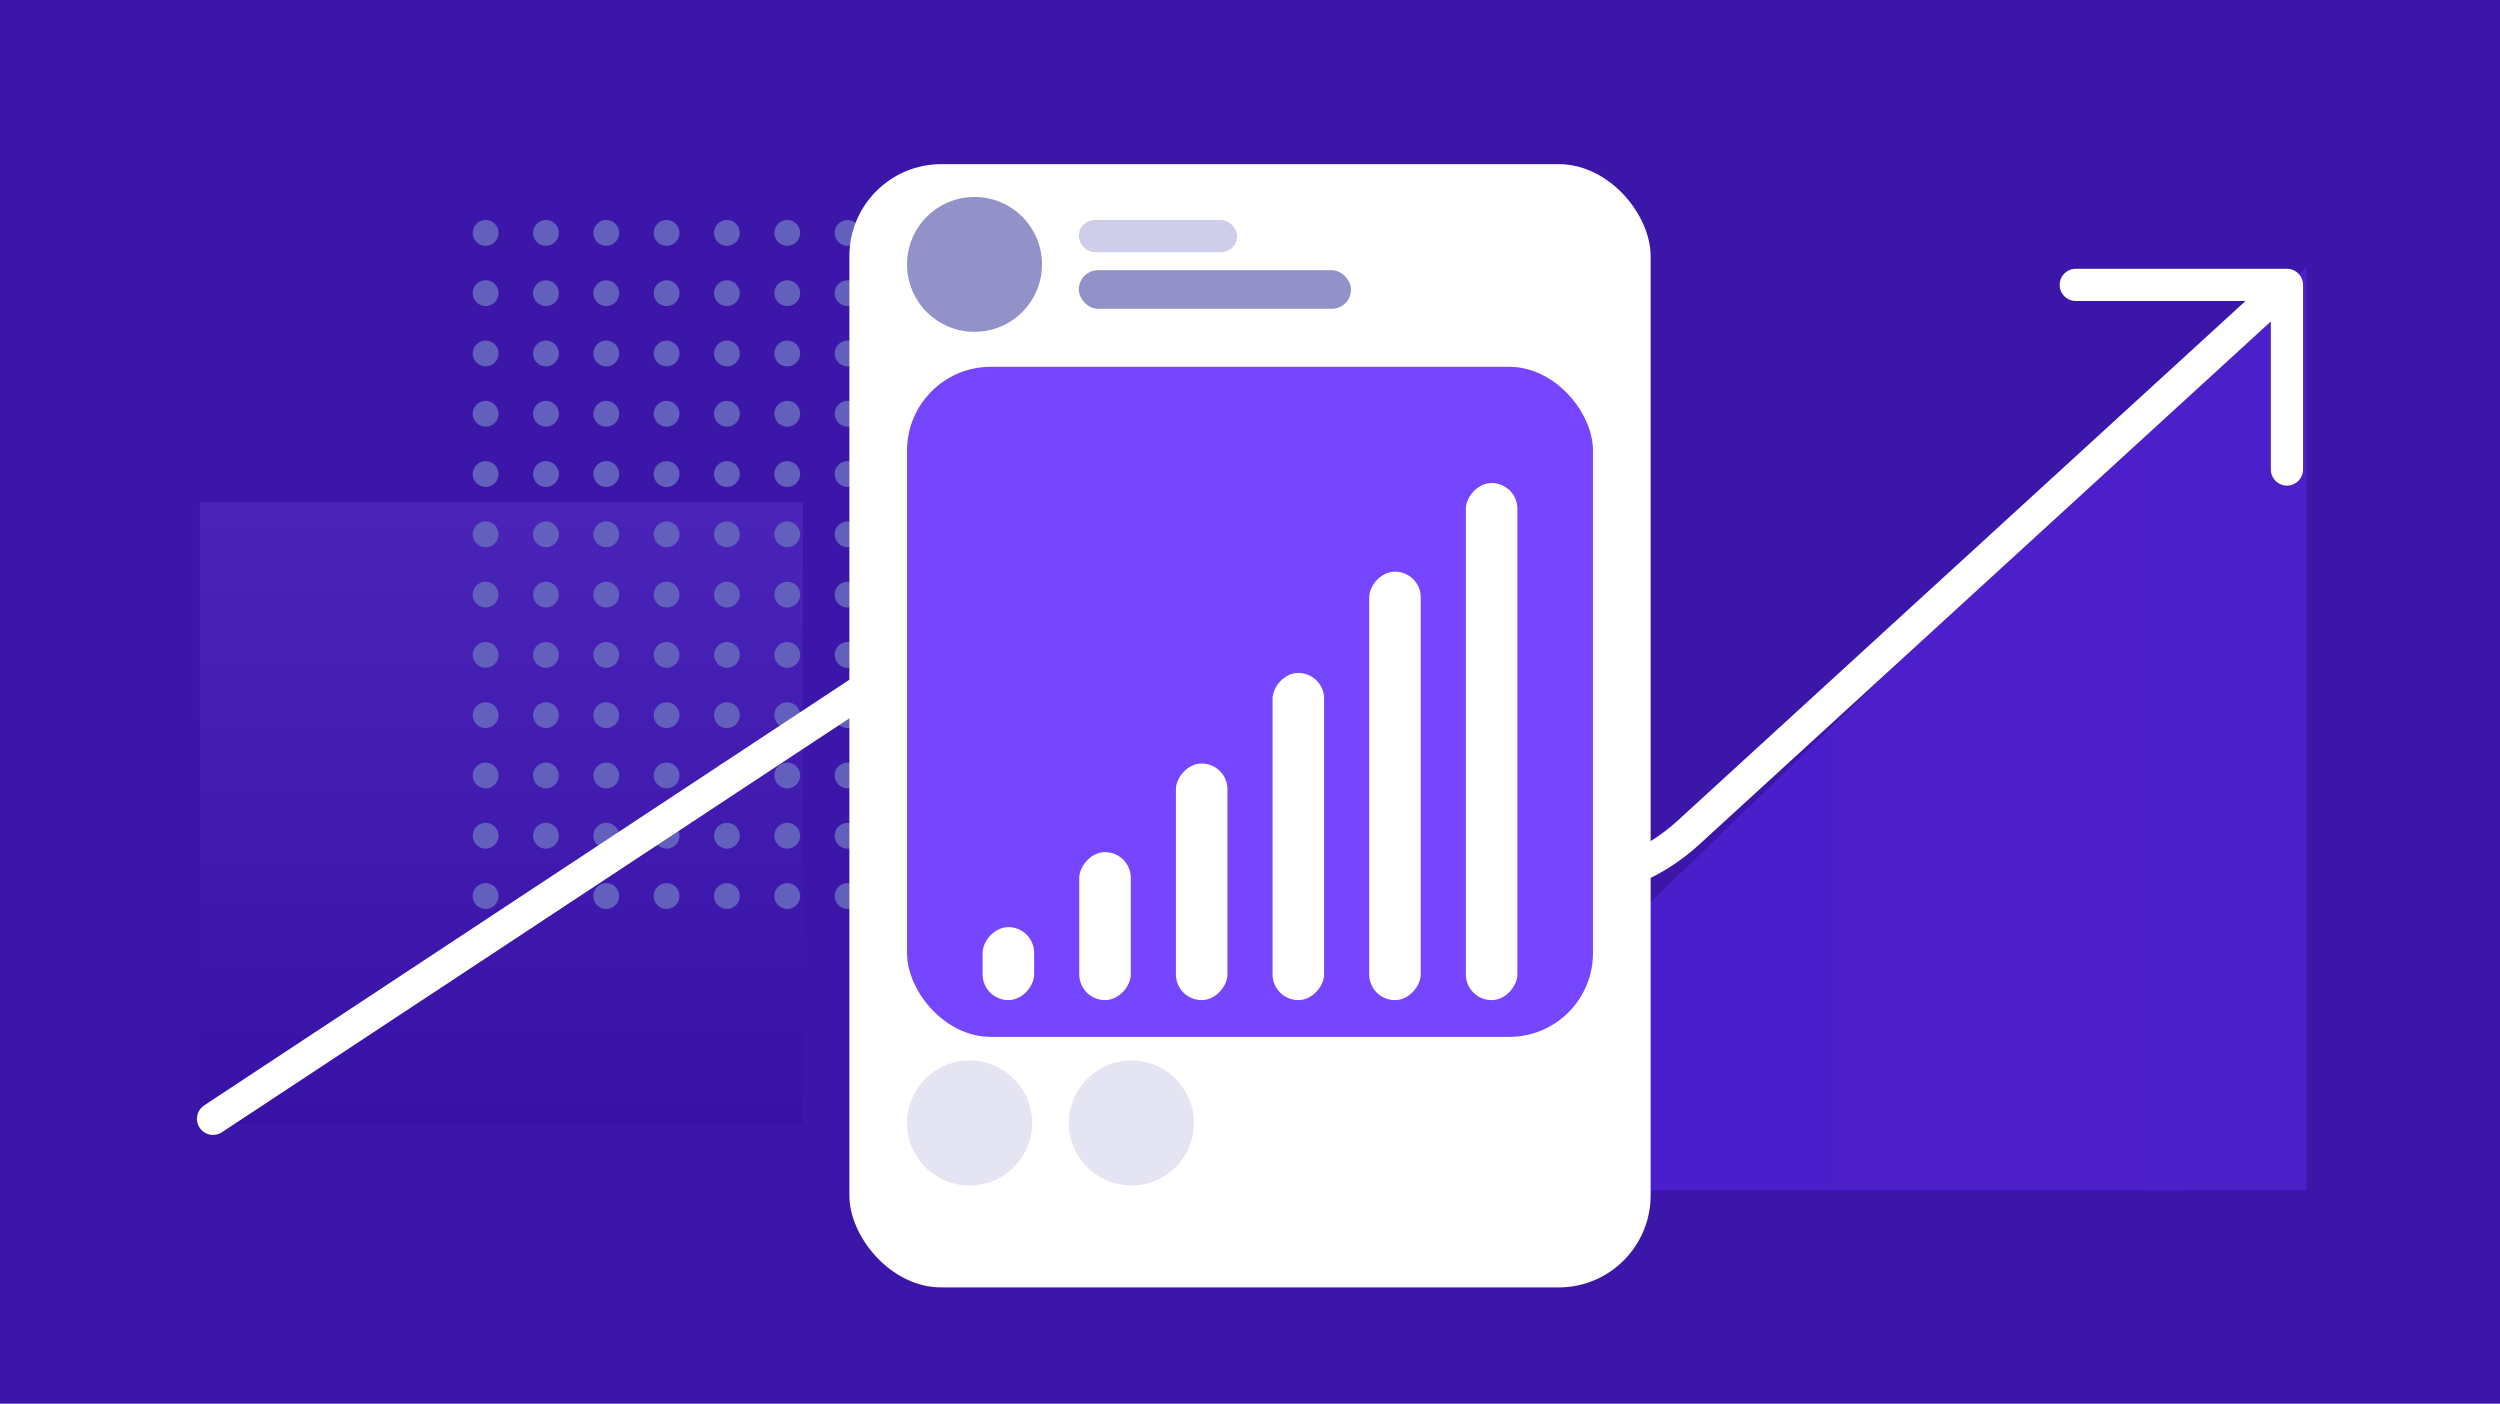 <svg width="1220" height="685" viewBox="0 0 1220 685" fill="none" xmlns="http://www.w3.org/2000/svg">
<g clip-path="url(#clip0)">
<rect width="1220" height="685" fill="white"/>
<path d="M0 0H1220V685H0V0Z" fill="#3C16A8"/>
<rect opacity="0.8" x="97.474" y="245.092" width="294.357" height="303.415" fill="url(#paint0_linear)"/>
<path d="M1125.61 580.882V130.155L660.38 580.882H1125.61Z" fill="url(#paint1_linear)"/>
<ellipse cx="236.984" cy="113.657" rx="6.308" ry="6.304" fill="#635FBD"/>
<ellipse cx="266.422" cy="113.657" rx="6.308" ry="6.304" fill="#635FBD"/>
<ellipse cx="295.862" cy="113.657" rx="6.308" ry="6.304" fill="#635FBD"/>
<ellipse cx="325.3" cy="113.657" rx="6.308" ry="6.304" fill="#635FBD"/>
<ellipse cx="354.738" cy="113.657" rx="6.308" ry="6.304" fill="#635FBD"/>
<ellipse cx="384.177" cy="113.657" rx="6.308" ry="6.304" fill="#635FBD"/>
<ellipse cx="413.616" cy="113.657" rx="6.308" ry="6.304" fill="#635FBD"/>
<ellipse cx="236.983" cy="143.076" rx="6.308" ry="6.304" fill="#635FBD"/>
<ellipse cx="266.422" cy="143.076" rx="6.308" ry="6.304" fill="#635FBD"/>
<ellipse cx="295.862" cy="143.076" rx="6.308" ry="6.304" fill="#635FBD"/>
<ellipse cx="325.3" cy="143.076" rx="6.308" ry="6.304" fill="#635FBD"/>
<ellipse cx="354.738" cy="143.076" rx="6.308" ry="6.304" fill="#635FBD"/>
<ellipse cx="384.177" cy="143.076" rx="6.308" ry="6.304" fill="#635FBD"/>
<ellipse cx="413.616" cy="143.076" rx="6.308" ry="6.304" fill="#635FBD"/>
<ellipse cx="236.983" cy="172.494" rx="6.308" ry="6.304" fill="#635FBD"/>
<ellipse cx="266.422" cy="172.494" rx="6.308" ry="6.304" fill="#635FBD"/>
<ellipse cx="295.862" cy="172.494" rx="6.308" ry="6.304" fill="#635FBD"/>
<ellipse cx="325.3" cy="172.494" rx="6.308" ry="6.304" fill="#635FBD"/>
<ellipse cx="354.738" cy="172.494" rx="6.308" ry="6.304" fill="#635FBD"/>
<ellipse cx="384.177" cy="172.494" rx="6.308" ry="6.304" fill="#635FBD"/>
<ellipse cx="413.616" cy="172.494" rx="6.308" ry="6.304" fill="#635FBD"/>
<ellipse cx="236.983" cy="201.913" rx="6.308" ry="6.304" fill="#635FBD"/>
<ellipse cx="266.422" cy="201.913" rx="6.308" ry="6.304" fill="#635FBD"/>
<ellipse cx="295.861" cy="201.913" rx="6.308" ry="6.304" fill="#635FBD"/>
<ellipse cx="325.299" cy="201.913" rx="6.308" ry="6.304" fill="#635FBD"/>
<ellipse cx="354.738" cy="201.913" rx="6.308" ry="6.304" fill="#635FBD"/>
<ellipse cx="384.177" cy="201.913" rx="6.308" ry="6.304" fill="#635FBD"/>
<ellipse cx="413.616" cy="201.913" rx="6.308" ry="6.304" fill="#635FBD"/>
<ellipse cx="236.983" cy="231.332" rx="6.308" ry="6.304" fill="#635FBD"/>
<ellipse cx="266.422" cy="231.332" rx="6.308" ry="6.304" fill="#635FBD"/>
<ellipse cx="295.861" cy="231.332" rx="6.308" ry="6.304" fill="#635FBD"/>
<ellipse cx="325.299" cy="231.332" rx="6.308" ry="6.304" fill="#635FBD"/>
<ellipse cx="354.738" cy="231.332" rx="6.308" ry="6.304" fill="#635FBD"/>
<ellipse cx="384.177" cy="231.332" rx="6.308" ry="6.304" fill="#635FBD"/>
<ellipse cx="413.616" cy="231.332" rx="6.308" ry="6.304" fill="#635FBD"/>
<ellipse cx="236.983" cy="260.751" rx="6.308" ry="6.304" fill="#635FBD"/>
<ellipse cx="266.422" cy="260.751" rx="6.308" ry="6.304" fill="#635FBD"/>
<ellipse cx="295.861" cy="260.751" rx="6.308" ry="6.304" fill="#635FBD"/>
<ellipse cx="325.299" cy="260.751" rx="6.308" ry="6.304" fill="#635FBD"/>
<ellipse cx="354.738" cy="260.751" rx="6.308" ry="6.304" fill="#635FBD"/>
<ellipse cx="384.177" cy="260.751" rx="6.308" ry="6.304" fill="#635FBD"/>
<ellipse cx="413.616" cy="260.751" rx="6.308" ry="6.304" fill="#635FBD"/>
<ellipse cx="236.983" cy="290.17" rx="6.308" ry="6.304" fill="#635FBD"/>
<ellipse cx="266.422" cy="290.17" rx="6.308" ry="6.304" fill="#635FBD"/>
<ellipse cx="295.861" cy="290.17" rx="6.308" ry="6.304" fill="#635FBD"/>
<ellipse cx="325.299" cy="290.17" rx="6.308" ry="6.304" fill="#635FBD"/>
<ellipse cx="354.738" cy="290.17" rx="6.308" ry="6.304" fill="#635FBD"/>
<ellipse cx="384.177" cy="290.17" rx="6.308" ry="6.304" fill="#635FBD"/>
<ellipse cx="413.616" cy="290.17" rx="6.308" ry="6.304" fill="#635FBD"/>
<ellipse cx="236.983" cy="319.589" rx="6.308" ry="6.304" fill="#635FBD"/>
<ellipse cx="266.422" cy="319.589" rx="6.308" ry="6.304" fill="#635FBD"/>
<ellipse cx="295.861" cy="319.589" rx="6.308" ry="6.304" fill="#635FBD"/>
<ellipse cx="325.299" cy="319.589" rx="6.308" ry="6.304" fill="#635FBD"/>
<ellipse cx="354.738" cy="319.589" rx="6.308" ry="6.304" fill="#635FBD"/>
<ellipse cx="384.177" cy="319.589" rx="6.308" ry="6.304" fill="#635FBD"/>
<ellipse cx="413.616" cy="319.589" rx="6.308" ry="6.304" fill="#635FBD"/>
<ellipse cx="236.983" cy="349.008" rx="6.308" ry="6.304" fill="#635FBD"/>
<ellipse cx="266.422" cy="349.008" rx="6.308" ry="6.304" fill="#635FBD"/>
<ellipse cx="295.861" cy="349.008" rx="6.308" ry="6.304" fill="#635FBD"/>
<ellipse cx="325.299" cy="349.008" rx="6.308" ry="6.304" fill="#635FBD"/>
<ellipse cx="354.738" cy="349.008" rx="6.308" ry="6.304" fill="#635FBD"/>
<ellipse cx="384.177" cy="349.008" rx="6.308" ry="6.304" fill="#635FBD"/>
<ellipse cx="413.616" cy="349.008" rx="6.308" ry="6.304" fill="#635FBD"/>
<ellipse cx="236.982" cy="378.427" rx="6.308" ry="6.304" fill="#635FBD"/>
<ellipse cx="266.421" cy="378.427" rx="6.308" ry="6.304" fill="#635FBD"/>
<ellipse cx="295.86" cy="378.427" rx="6.308" ry="6.304" fill="#635FBD"/>
<ellipse cx="325.298" cy="378.427" rx="6.308" ry="6.304" fill="#635FBD"/>
<ellipse cx="354.737" cy="378.427" rx="6.308" ry="6.304" fill="#635FBD"/>
<ellipse cx="384.176" cy="378.427" rx="6.308" ry="6.304" fill="#635FBD"/>
<ellipse cx="413.615" cy="378.427" rx="6.308" ry="6.304" fill="#635FBD"/>
<ellipse cx="236.982" cy="407.846" rx="6.308" ry="6.304" fill="#635FBD"/>
<ellipse cx="266.421" cy="407.846" rx="6.308" ry="6.304" fill="#635FBD"/>
<ellipse cx="295.86" cy="407.846" rx="6.308" ry="6.304" fill="#635FBD"/>
<ellipse cx="325.298" cy="407.846" rx="6.308" ry="6.304" fill="#635FBD"/>
<ellipse cx="354.737" cy="407.846" rx="6.308" ry="6.304" fill="#635FBD"/>
<ellipse cx="384.176" cy="407.846" rx="6.308" ry="6.304" fill="#635FBD"/>
<ellipse cx="413.615" cy="407.846" rx="6.308" ry="6.304" fill="#635FBD"/>
<ellipse cx="236.982" cy="437.264" rx="6.308" ry="6.304" fill="#635FBD"/>
<ellipse cx="266.421" cy="437.265" rx="6.308" ry="6.304" fill="#635FBD"/>
<ellipse cx="295.86" cy="437.265" rx="6.308" ry="6.304" fill="#635FBD"/>
<ellipse cx="325.298" cy="437.265" rx="6.308" ry="6.304" fill="#635FBD"/>
<ellipse cx="354.737" cy="437.265" rx="6.308" ry="6.304" fill="#635FBD"/>
<ellipse cx="384.176" cy="437.265" rx="6.308" ry="6.304" fill="#635FBD"/>
<ellipse cx="413.615" cy="437.265" rx="6.308" ry="6.304" fill="#635FBD"/>
<ellipse cx="443.057" cy="113.657" rx="6.308" ry="6.304" fill="#635FBD"/>
<ellipse cx="472.494" cy="113.657" rx="6.308" ry="6.304" fill="#635FBD"/>
<ellipse cx="501.934" cy="113.657" rx="6.308" ry="6.304" fill="#635FBD"/>
<ellipse cx="531.372" cy="113.657" rx="6.308" ry="6.304" fill="#635FBD"/>
<ellipse cx="560.81" cy="113.657" rx="6.308" ry="6.304" fill="#635FBD"/>
<ellipse cx="590.249" cy="113.657" rx="6.308" ry="6.304" fill="#635FBD"/>
<ellipse cx="619.688" cy="113.657" rx="6.308" ry="6.304" fill="#635FBD"/>
<ellipse cx="443.056" cy="143.076" rx="6.308" ry="6.304" fill="#635FBD"/>
<ellipse cx="472.494" cy="143.076" rx="6.308" ry="6.304" fill="#635FBD"/>
<ellipse cx="501.934" cy="143.076" rx="6.308" ry="6.304" fill="#635FBD"/>
<ellipse cx="531.372" cy="143.076" rx="6.308" ry="6.304" fill="#635FBD"/>
<ellipse cx="560.81" cy="143.076" rx="6.308" ry="6.304" fill="#635FBD"/>
<ellipse cx="590.249" cy="143.076" rx="6.308" ry="6.304" fill="#635FBD"/>
<ellipse cx="619.688" cy="143.076" rx="6.308" ry="6.304" fill="#635FBD"/>
<ellipse cx="443.056" cy="172.494" rx="6.308" ry="6.304" fill="#635FBD"/>
<ellipse cx="472.494" cy="172.494" rx="6.308" ry="6.304" fill="#635FBD"/>
<ellipse cx="501.934" cy="172.494" rx="6.308" ry="6.304" fill="#635FBD"/>
<ellipse cx="531.372" cy="172.494" rx="6.308" ry="6.304" fill="#635FBD"/>
<ellipse cx="560.81" cy="172.494" rx="6.308" ry="6.304" fill="#635FBD"/>
<ellipse cx="590.249" cy="172.494" rx="6.308" ry="6.304" fill="#635FBD"/>
<ellipse cx="619.688" cy="172.494" rx="6.308" ry="6.304" fill="#635FBD"/>
<ellipse cx="443.056" cy="201.913" rx="6.308" ry="6.304" fill="#635FBD"/>
<ellipse cx="472.495" cy="201.913" rx="6.308" ry="6.304" fill="#635FBD"/>
<ellipse cx="501.934" cy="201.913" rx="6.308" ry="6.304" fill="#635FBD"/>
<ellipse cx="531.372" cy="201.913" rx="6.308" ry="6.304" fill="#635FBD"/>
<ellipse cx="560.811" cy="201.913" rx="6.308" ry="6.304" fill="#635FBD"/>
<ellipse cx="590.25" cy="201.913" rx="6.308" ry="6.304" fill="#635FBD"/>
<ellipse cx="619.689" cy="201.913" rx="6.308" ry="6.304" fill="#635FBD"/>
<ellipse cx="443.056" cy="231.332" rx="6.308" ry="6.304" fill="#635FBD"/>
<ellipse cx="472.495" cy="231.332" rx="6.308" ry="6.304" fill="#635FBD"/>
<ellipse cx="501.934" cy="231.332" rx="6.308" ry="6.304" fill="#635FBD"/>
<ellipse cx="531.372" cy="231.332" rx="6.308" ry="6.304" fill="#635FBD"/>
<ellipse cx="560.811" cy="231.332" rx="6.308" ry="6.304" fill="#635FBD"/>
<ellipse cx="590.25" cy="231.332" rx="6.308" ry="6.304" fill="#635FBD"/>
<ellipse cx="619.689" cy="231.332" rx="6.308" ry="6.304" fill="#635FBD"/>
<ellipse cx="443.056" cy="260.751" rx="6.308" ry="6.304" fill="#635FBD"/>
<ellipse cx="472.495" cy="260.751" rx="6.308" ry="6.304" fill="#635FBD"/>
<ellipse cx="501.934" cy="260.751" rx="6.308" ry="6.304" fill="#635FBD"/>
<ellipse cx="531.372" cy="260.751" rx="6.308" ry="6.304" fill="#635FBD"/>
<ellipse cx="560.811" cy="260.751" rx="6.308" ry="6.304" fill="#635FBD"/>
<ellipse cx="590.25" cy="260.751" rx="6.308" ry="6.304" fill="#635FBD"/>
<ellipse cx="619.689" cy="260.751" rx="6.308" ry="6.304" fill="#635FBD"/>
<ellipse cx="443.057" cy="290.17" rx="6.308" ry="6.304" fill="#635FBD"/>
<ellipse cx="472.494" cy="290.17" rx="6.308" ry="6.304" fill="#635FBD"/>
<ellipse cx="501.934" cy="290.17" rx="6.308" ry="6.304" fill="#635FBD"/>
<ellipse cx="531.372" cy="290.17" rx="6.308" ry="6.304" fill="#635FBD"/>
<ellipse cx="560.81" cy="290.17" rx="6.308" ry="6.304" fill="#635FBD"/>
<ellipse cx="590.249" cy="290.17" rx="6.308" ry="6.304" fill="#635FBD"/>
<ellipse cx="619.688" cy="290.17" rx="6.308" ry="6.304" fill="#635FBD"/>
<ellipse cx="443.056" cy="319.589" rx="6.308" ry="6.304" fill="#635FBD"/>
<ellipse cx="472.494" cy="319.589" rx="6.308" ry="6.304" fill="#635FBD"/>
<ellipse cx="501.934" cy="319.589" rx="6.308" ry="6.304" fill="#635FBD"/>
<ellipse cx="531.372" cy="319.589" rx="6.308" ry="6.304" fill="#635FBD"/>
<ellipse cx="560.81" cy="319.589" rx="6.308" ry="6.304" fill="#635FBD"/>
<ellipse cx="590.249" cy="319.589" rx="6.308" ry="6.304" fill="#635FBD"/>
<ellipse cx="619.688" cy="319.589" rx="6.308" ry="6.304" fill="#635FBD"/>
<ellipse cx="443.056" cy="349.008" rx="6.308" ry="6.304" fill="#635FBD"/>
<ellipse cx="472.494" cy="349.008" rx="6.308" ry="6.304" fill="#635FBD"/>
<ellipse cx="501.934" cy="349.008" rx="6.308" ry="6.304" fill="#635FBD"/>
<ellipse cx="531.372" cy="349.008" rx="6.308" ry="6.304" fill="#635FBD"/>
<ellipse cx="560.81" cy="349.008" rx="6.308" ry="6.304" fill="#635FBD"/>
<ellipse cx="590.249" cy="349.008" rx="6.308" ry="6.304" fill="#635FBD"/>
<ellipse cx="619.688" cy="349.008" rx="6.308" ry="6.304" fill="#635FBD"/>
<ellipse cx="443.056" cy="378.427" rx="6.308" ry="6.304" fill="#635FBD"/>
<ellipse cx="472.495" cy="378.427" rx="6.308" ry="6.304" fill="#635FBD"/>
<ellipse cx="501.934" cy="378.427" rx="6.308" ry="6.304" fill="#635FBD"/>
<ellipse cx="531.372" cy="378.427" rx="6.308" ry="6.304" fill="#635FBD"/>
<ellipse cx="560.811" cy="378.427" rx="6.308" ry="6.304" fill="#635FBD"/>
<ellipse cx="590.25" cy="378.427" rx="6.308" ry="6.304" fill="#635FBD"/>
<ellipse cx="619.689" cy="378.427" rx="6.308" ry="6.304" fill="#635FBD"/>
<ellipse cx="443.056" cy="407.846" rx="6.308" ry="6.304" fill="#635FBD"/>
<ellipse cx="472.495" cy="407.846" rx="6.308" ry="6.304" fill="#635FBD"/>
<ellipse cx="501.934" cy="407.846" rx="6.308" ry="6.304" fill="#635FBD"/>
<ellipse cx="531.372" cy="407.846" rx="6.308" ry="6.304" fill="#635FBD"/>
<ellipse cx="560.811" cy="407.846" rx="6.308" ry="6.304" fill="#635FBD"/>
<ellipse cx="590.25" cy="407.846" rx="6.308" ry="6.304" fill="#635FBD"/>
<ellipse cx="619.689" cy="407.846" rx="6.308" ry="6.304" fill="#635FBD"/>
<ellipse cx="443.056" cy="437.264" rx="6.308" ry="6.304" fill="#635FBD"/>
<ellipse cx="472.495" cy="437.265" rx="6.308" ry="6.304" fill="#635FBD"/>
<ellipse cx="501.934" cy="437.265" rx="6.308" ry="6.304" fill="#635FBD"/>
<ellipse cx="531.372" cy="437.265" rx="6.308" ry="6.304" fill="#635FBD"/>
<ellipse cx="560.811" cy="437.265" rx="6.308" ry="6.304" fill="#635FBD"/>
<ellipse cx="590.25" cy="437.265" rx="6.308" ry="6.304" fill="#635FBD"/>
<ellipse cx="619.689" cy="437.265" rx="6.308" ry="6.304" fill="#635FBD"/>
<path d="M103.967 545.977L458.607 312.026C491.107 290.586 533.444 291.334 565.167 313.907L705.471 413.741C741.683 439.508 790.974 436.481 823.762 406.478L1116.03 139.022M1116.03 139.022V229.124M1116.03 139.022L1012.97 139.022" stroke="white" stroke-width="15.711" stroke-linecap="round"/>
<g filter="url(#filter0_d)">
<rect x="414.493" y="68.419" width="391.015" height="548.162" rx="44.902" fill="white"/>
</g>
<ellipse cx="473.155" cy="548.027" rx="30.521" ry="30.501" fill="#E4E4F3"/>
<ellipse cx="552.127" cy="548.027" rx="30.521" ry="30.501" fill="#E4E4F3"/>
<rect x="526.449" y="131.854" width="132.865" height="18.853" rx="9.427" fill="#9292C8"/>
<rect x="526.449" y="107.352" width="77.268" height="15.711" rx="7.856" fill="#CECEEB"/>
<rect x="442.634" y="179.004" width="334.735" height="326.991" rx="40.849" fill="#7545FF"/>
<g filter="url(#filter1_d)">
<g filter="url(#filter2_d)">
<rect width="25.155" height="35.62" rx="12.577" transform="matrix(-1 0 0 1 504.666 433.057)" fill="white"/>
</g>
<g filter="url(#filter3_d)">
<rect width="25.155" height="72.217" rx="12.577" transform="matrix(-1 0 0 1 551.831 396.459)" fill="white"/>
</g>
<g filter="url(#filter4_d)">
<rect width="25.155" height="115.468" rx="12.577" transform="matrix(-1 0 0 1 598.996 353.207)" fill="white"/>
</g>
<g filter="url(#filter5_d)">
<rect width="25.155" height="159.67" rx="12.577" transform="matrix(-1 0 0 1 646.161 309.005)" fill="white"/>
</g>
<g filter="url(#filter6_d)">
<rect width="25.155" height="209.1" rx="12.577" transform="matrix(-1 0 0 1 693.325 259.576)" fill="white"/>
</g>
<g filter="url(#filter7_d)">
<rect width="25.155" height="252.352" rx="12.577" transform="matrix(-1 0 0 1 740.49 216.324)" fill="white"/>
</g>
</g>
<ellipse cx="475.562" cy="129.029" rx="32.928" ry="32.906" fill="#9292C8"/>
</g>
<defs>
<filter id="filter0_d" x="283.777" y="-50.617" width="652.446" height="809.593" filterUnits="userSpaceOnUse" color-interpolation-filters="sRGB">
<feFlood flood-opacity="0" result="BackgroundImageFix"/>
<feColorMatrix in="SourceAlpha" type="matrix" values="0 0 0 0 0 0 0 0 0 0 0 0 0 0 0 0 0 0 127 0"/>
<feOffset dy="11.68"/>
<feGaussianBlur stdDeviation="65.358"/>
<feColorMatrix type="matrix" values="0 0 0 0 0.117 0 0 0 0 0.051 0 0 0 0 0.304 0 0 0 0.71 0"/>
<feBlend mode="normal" in2="BackgroundImageFix" result="effect1_dropShadow"/>
<feBlend mode="normal" in="SourceGraphic" in2="effect1_dropShadow" result="shape"/>
</filter>
<filter id="filter1_d" x="466.942" y="210.04" width="286.117" height="277.49" filterUnits="userSpaceOnUse" color-interpolation-filters="sRGB">
<feFlood flood-opacity="0" result="BackgroundImageFix"/>
<feColorMatrix in="SourceAlpha" type="matrix" values="0 0 0 0 0 0 0 0 0 0 0 0 0 0 0 0 0 0 127 0"/>
<feOffset dy="6.284"/>
<feGaussianBlur stdDeviation="6.284"/>
<feColorMatrix type="matrix" values="0 0 0 0 0.119 0 0 0 0 0.061 0 0 0 0 0.475 0 0 0 0.17 0"/>
<feBlend mode="normal" in2="BackgroundImageFix" result="effect1_dropShadow"/>
<feBlend mode="normal" in="SourceGraphic" in2="effect1_dropShadow" result="shape"/>
</filter>
<filter id="filter2_d" x="442.842" y="409.484" width="98.492" height="108.957" filterUnits="userSpaceOnUse" color-interpolation-filters="sRGB">
<feFlood flood-opacity="0" result="BackgroundImageFix"/>
<feColorMatrix in="SourceAlpha" type="matrix" values="0 0 0 0 0 0 0 0 0 0 0 0 0 0 0 0 0 0 127 0"/>
<feOffset dy="13.096"/>
<feGaussianBlur stdDeviation="18.334"/>
<feColorMatrix type="matrix" values="0 0 0 0 0.46 0 0 0 0 0.271 0 0 0 0 1 0 0 0 0.17 0"/>
<feBlend mode="normal" in2="BackgroundImageFix" result="effect1_dropShadow"/>
<feBlend mode="normal" in="SourceGraphic" in2="effect1_dropShadow" result="shape"/>
</filter>
<filter id="filter3_d" x="490.007" y="372.886" width="98.492" height="145.555" filterUnits="userSpaceOnUse" color-interpolation-filters="sRGB">
<feFlood flood-opacity="0" result="BackgroundImageFix"/>
<feColorMatrix in="SourceAlpha" type="matrix" values="0 0 0 0 0 0 0 0 0 0 0 0 0 0 0 0 0 0 127 0"/>
<feOffset dy="13.096"/>
<feGaussianBlur stdDeviation="18.334"/>
<feColorMatrix type="matrix" values="0 0 0 0 0.46 0 0 0 0 0.271 0 0 0 0 1 0 0 0 0.17 0"/>
<feBlend mode="normal" in2="BackgroundImageFix" result="effect1_dropShadow"/>
<feBlend mode="normal" in="SourceGraphic" in2="effect1_dropShadow" result="shape"/>
</filter>
<filter id="filter4_d" x="537.172" y="329.634" width="98.492" height="188.806" filterUnits="userSpaceOnUse" color-interpolation-filters="sRGB">
<feFlood flood-opacity="0" result="BackgroundImageFix"/>
<feColorMatrix in="SourceAlpha" type="matrix" values="0 0 0 0 0 0 0 0 0 0 0 0 0 0 0 0 0 0 127 0"/>
<feOffset dy="13.096"/>
<feGaussianBlur stdDeviation="18.334"/>
<feColorMatrix type="matrix" values="0 0 0 0 0.46 0 0 0 0 0.271 0 0 0 0 1 0 0 0 0.17 0"/>
<feBlend mode="normal" in2="BackgroundImageFix" result="effect1_dropShadow"/>
<feBlend mode="normal" in="SourceGraphic" in2="effect1_dropShadow" result="shape"/>
</filter>
<filter id="filter5_d" x="584.337" y="285.433" width="98.492" height="233.008" filterUnits="userSpaceOnUse" color-interpolation-filters="sRGB">
<feFlood flood-opacity="0" result="BackgroundImageFix"/>
<feColorMatrix in="SourceAlpha" type="matrix" values="0 0 0 0 0 0 0 0 0 0 0 0 0 0 0 0 0 0 127 0"/>
<feOffset dy="13.096"/>
<feGaussianBlur stdDeviation="18.334"/>
<feColorMatrix type="matrix" values="0 0 0 0 0.46 0 0 0 0 0.271 0 0 0 0 1 0 0 0 0.17 0"/>
<feBlend mode="normal" in2="BackgroundImageFix" result="effect1_dropShadow"/>
<feBlend mode="normal" in="SourceGraphic" in2="effect1_dropShadow" result="shape"/>
</filter>
<filter id="filter6_d" x="631.502" y="236.003" width="98.492" height="282.438" filterUnits="userSpaceOnUse" color-interpolation-filters="sRGB">
<feFlood flood-opacity="0" result="BackgroundImageFix"/>
<feColorMatrix in="SourceAlpha" type="matrix" values="0 0 0 0 0 0 0 0 0 0 0 0 0 0 0 0 0 0 127 0"/>
<feOffset dy="13.096"/>
<feGaussianBlur stdDeviation="18.334"/>
<feColorMatrix type="matrix" values="0 0 0 0 0.46 0 0 0 0 0.271 0 0 0 0 1 0 0 0 0.17 0"/>
<feBlend mode="normal" in2="BackgroundImageFix" result="effect1_dropShadow"/>
<feBlend mode="normal" in="SourceGraphic" in2="effect1_dropShadow" result="shape"/>
</filter>
<filter id="filter7_d" x="678.667" y="192.751" width="98.492" height="325.689" filterUnits="userSpaceOnUse" color-interpolation-filters="sRGB">
<feFlood flood-opacity="0" result="BackgroundImageFix"/>
<feColorMatrix in="SourceAlpha" type="matrix" values="0 0 0 0 0 0 0 0 0 0 0 0 0 0 0 0 0 0 127 0"/>
<feOffset dy="13.096"/>
<feGaussianBlur stdDeviation="18.334"/>
<feColorMatrix type="matrix" values="0 0 0 0 0.46 0 0 0 0 0.271 0 0 0 0 1 0 0 0 0.17 0"/>
<feBlend mode="normal" in2="BackgroundImageFix" result="effect1_dropShadow"/>
<feBlend mode="normal" in="SourceGraphic" in2="effect1_dropShadow" result="shape"/>
</filter>
<linearGradient id="paint0_linear" x1="244.653" y1="245.092" x2="244.653" y2="548.507" gradientUnits="userSpaceOnUse">
<stop stop-color="#4E27BD"/>
<stop offset="1" stop-color="#3710A5"/>
</linearGradient>
<linearGradient id="paint1_linear" x1="660.38" y1="355.519" x2="1125.61" y2="355.519" gradientUnits="userSpaceOnUse">
<stop stop-color="#413EB4"/>
<stop offset="0" stop-color="#4B1DCD"/>
<stop offset="1" stop-color="#4C20C9"/>
</linearGradient>
<clipPath id="clip0">
<rect width="1220" height="685" fill="white"/>
</clipPath>
</defs>
</svg>
